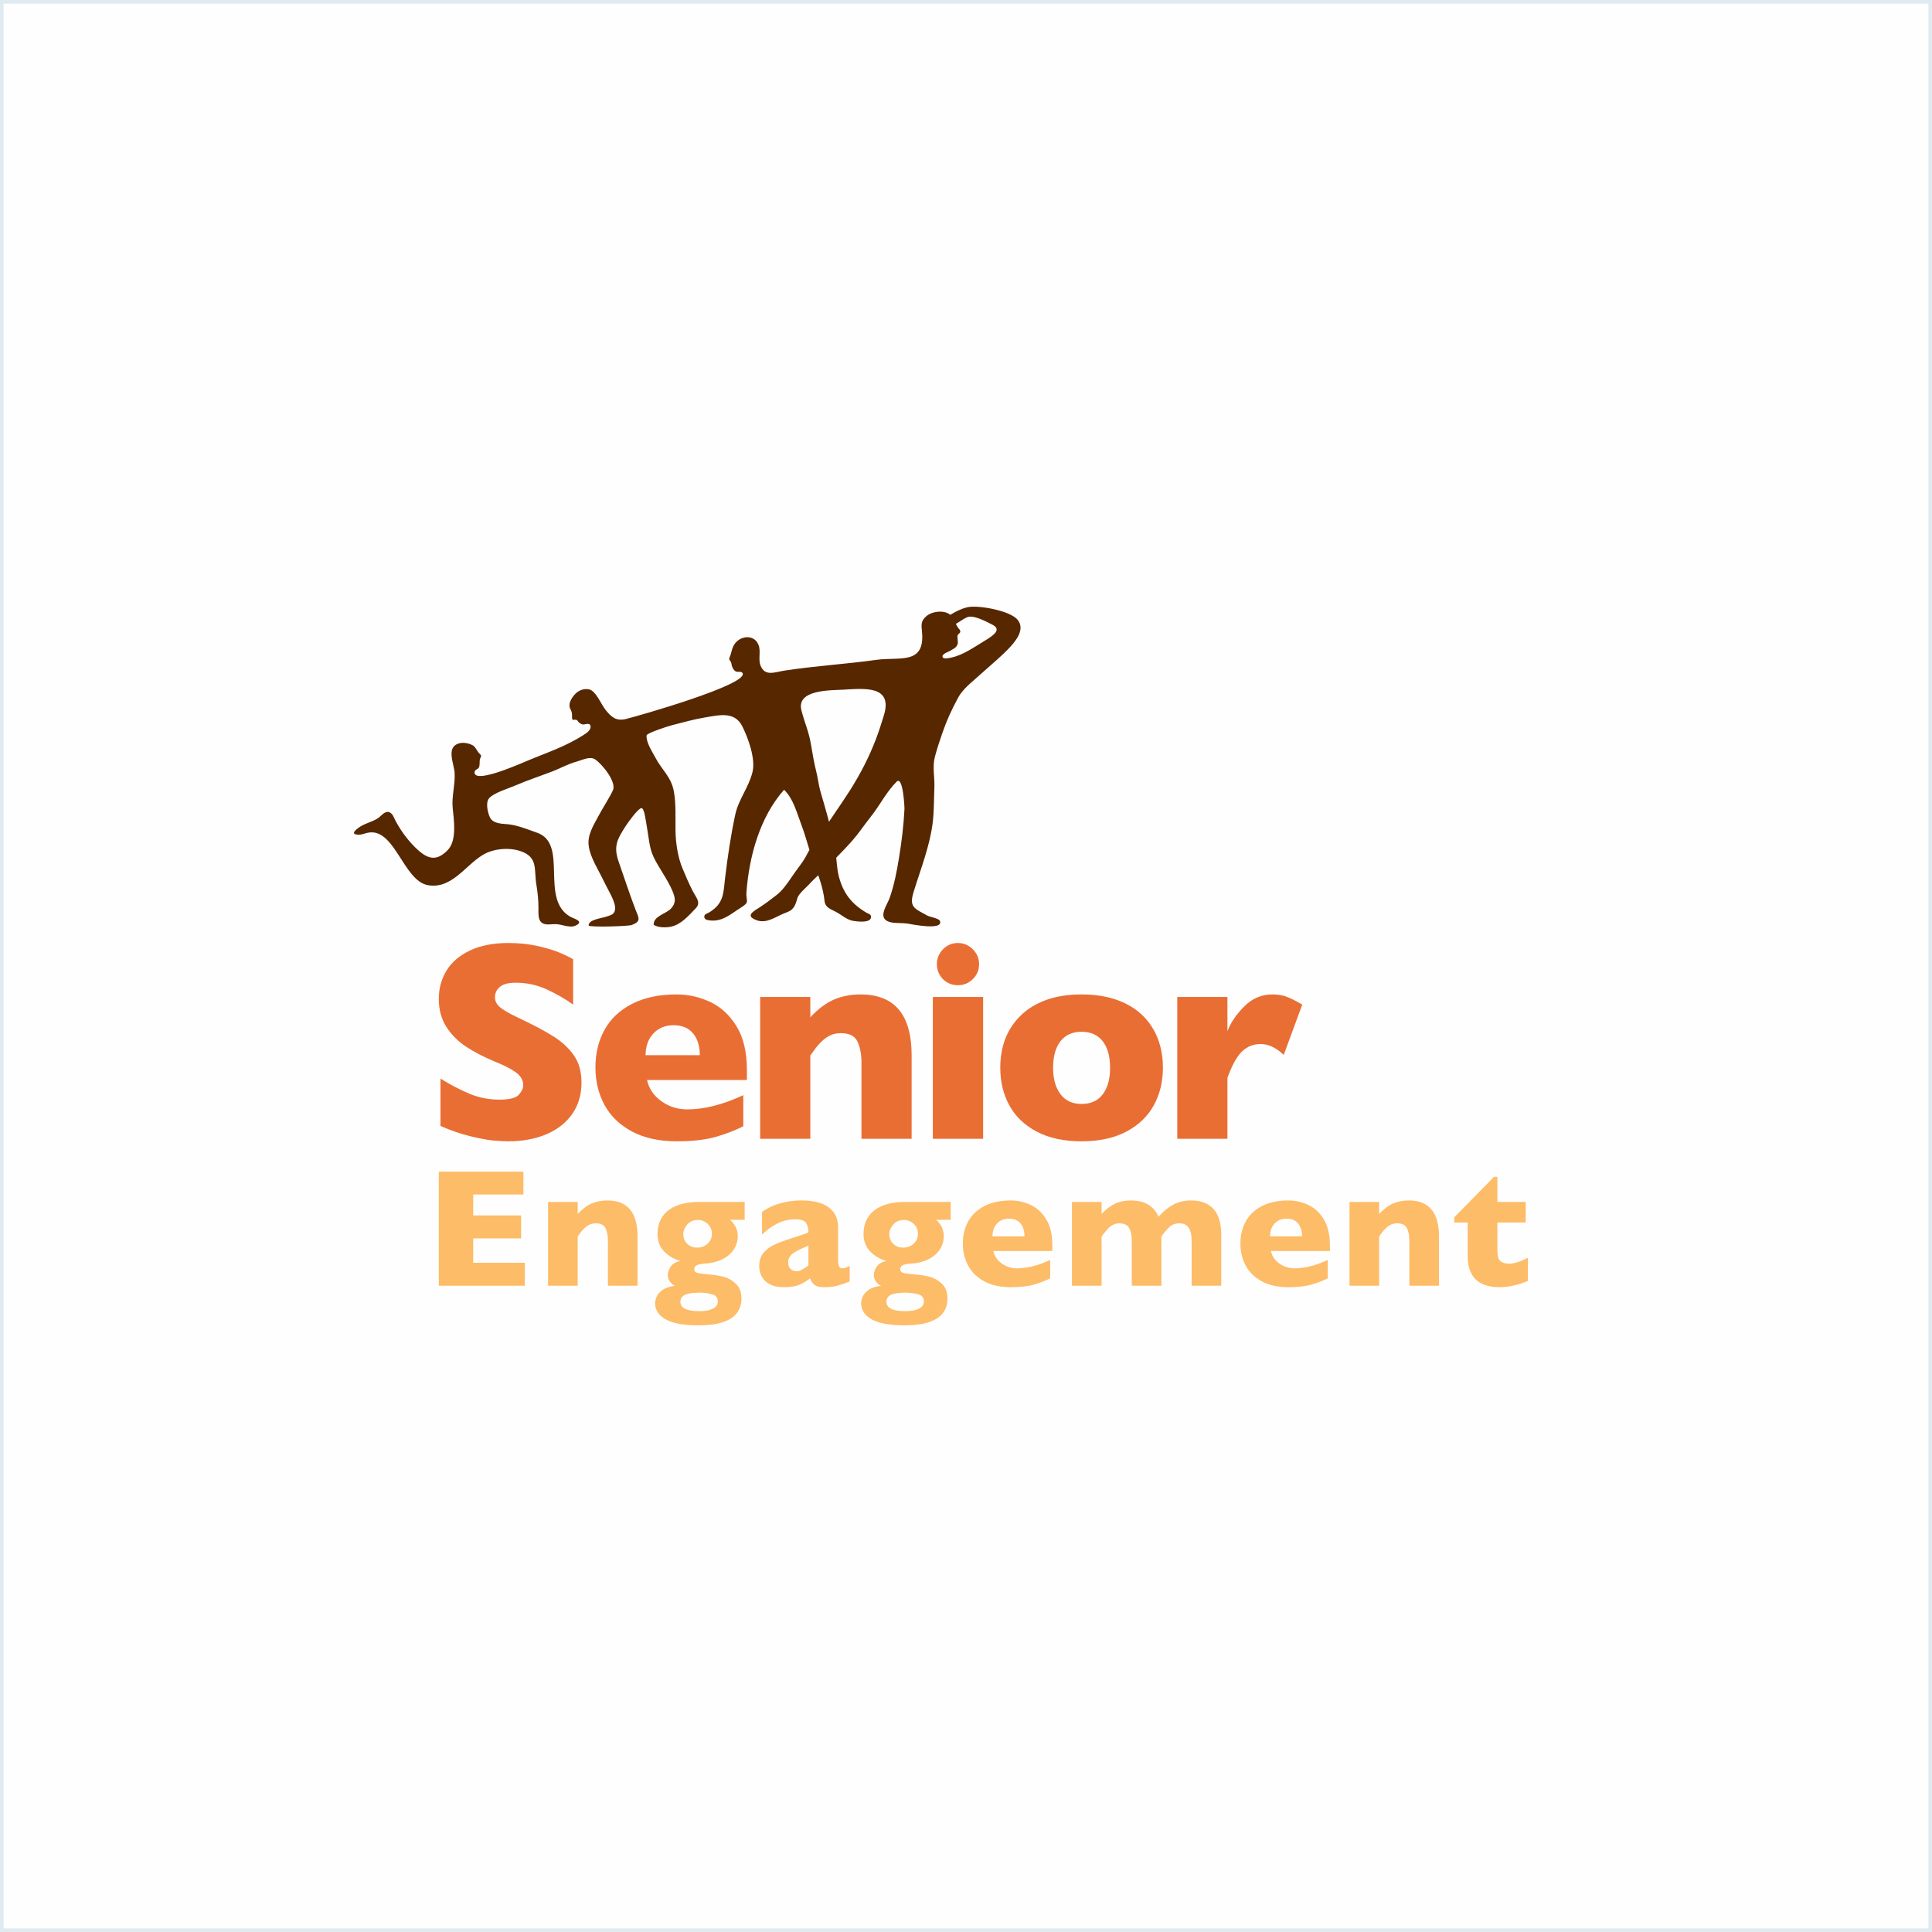 <?xml version="1.0" encoding="UTF-8" standalone="no"?><!DOCTYPE svg PUBLIC "-//W3C//DTD SVG 1.1//EN" "http://www.w3.org/Graphics/SVG/1.1/DTD/svg11.dtd"><svg width="100%" height="100%" viewBox="0 0 540 540" version="1.1" xmlns="http://www.w3.org/2000/svg" xmlns:xlink="http://www.w3.org/1999/xlink" xml:space="preserve" xmlns:serif="http://www.serif.com/" style="fill-rule:evenodd;clip-rule:evenodd;stroke-linejoin:round;stroke-miterlimit:2;"><rect x="0" y="-0" width="540" height="540" style="fill:#fffeff;"/><path d="M540,-0l0,540l-540,-0l0,-540l540,-0Zm-1,1l-538,-0l0,538l538,-0l-0,-538Z" style="fill:#dfeaf1;"/><path d="M240.421,232.211c0.798,-1.052 2.101,-2.864 2.931,-3.893c2.555,-3.174 4.348,-6.928 7.256,-9.833c1.777,-1.777 2.222,7.065 2.194,7.65c-0.24,4.63 -0.769,8.931 -1.508,13.51c-0.618,3.819 -1.346,7.653 -2.626,11.314c-0.722,2.06 -3.565,5.662 -0.062,6.728c1.456,0.448 3.543,0.212 5.106,0.468c0.796,0.129 10.104,2.056 8.998,-0.774c-0.275,-0.704 -2.749,-1.053 -3.538,-1.486c-3.686,-2.021 -5.13,-2.362 -3.792,-6.678c1.934,-6.266 4.52,-12.78 5.316,-19.292c0.394,-3.247 0.329,-6.566 0.466,-9.822c0.111,-2.762 -0.573,-5.702 0.106,-8.418c0.569,-2.257 1.409,-4.713 2.17,-6.934c1.236,-3.584 2.536,-6.326 4.308,-9.66c1.293,-2.43 3.567,-4.158 5.47,-5.877c2.427,-2.205 6.212,-5.363 8.467,-7.682c1.978,-2.039 5.124,-5.594 2.657,-8.397c-2.137,-2.435 -10.512,-3.983 -13.641,-3.468c-2.094,0.347 -5.496,2.13 -7.569,4.037c0.891,-0.056 2.614,1.3 3.416,0.951c1.501,-0.653 2.222,-1.43 3.756,-2.13c1.694,-0.771 5.408,1.224 7.079,2.077c2.668,1.359 0.338,2.986 -2.172,4.501c-2.829,1.706 -6.058,4.011 -9.283,4.684c-0.493,0.097 -2.051,0.502 -2.398,-0.032c-0.606,-0.908 1.543,-1.527 2.047,-1.849c1.006,-0.638 1.716,-0.799 2.103,-1.947c0.161,-0.492 -0.21,-1.983 -0.005,-2.43c0.187,-0.409 0.712,-0.511 0.733,-1.026c0.014,-0.385 -0.34,-0.672 -0.55,-0.951c-0.821,-1.112 -1.055,-2.536 -2.041,-3.521c-0.392,-0.395 -0.893,-0.672 -1.449,-0.846c-1.763,-0.553 -4.096,-0.076 -5.365,0.962c-1.744,1.425 -1.463,2.595 -1.286,4.588c0.788,9.17 -6.289,6.797 -12.747,7.693c-8.5,1.186 -17.38,1.716 -25.685,3.004c-2.846,0.447 -5.423,1.683 -6.687,-1.335c-0.744,-1.778 0.106,-3.976 -0.555,-5.749c-1.289,-3.467 -5.884,-2.623 -7.17,0.461c-0.345,0.814 -0.484,1.691 -0.775,2.52c-0.082,0.239 -0.309,0.596 -0.288,0.848c0.033,0.353 0.394,0.608 0.518,0.923c0.127,0.316 0.132,0.687 0.231,1.006c0.185,0.6 0.492,1.196 1.042,1.536c0.589,0.367 1.653,-0.184 1.974,0.551c1.406,3.208 -29.314,11.965 -32.668,12.776c-2.72,0.655 -4.084,-0.596 -5.661,-2.574c-1.195,-1.485 -2.696,-5.318 -4.595,-5.716c-1.541,-0.333 -3.108,0.357 -4.107,1.532c-0.963,1.137 -1.882,2.647 -1.054,4.118c0.463,0.824 0.387,1.295 0.399,2.228c0.017,1.145 0.704,0.348 1.336,0.707c0.207,0.113 0.349,0.464 0.531,0.624c0.215,0.184 0.548,0.4 0.808,0.515c0.846,0.358 2.133,-0.647 2.471,0.442c0.279,0.891 -0.773,1.832 -1.419,2.255c-5.628,3.68 -10.657,5.17 -16.85,7.8c-2.759,1.166 -14.423,6.222 -14.125,2.867c0.092,-0.42 0.376,-0.633 0.751,-0.818c1.06,-0.526 0.403,-2.129 0.861,-3.039c0.425,-0.855 0.22,-0.733 -0.485,-1.557c-0.515,-0.594 -0.884,-1.603 -1.583,-2.003c-1.035,-0.595 -2.565,-0.893 -3.726,-0.621c-3.926,0.933 -1.564,5.646 -1.396,8.26c0.21,3.289 -0.851,6.496 -0.539,9.776c0.324,3.397 1.265,9.141 -1.416,11.871c-2.895,2.935 -5.19,2.645 -8.077,0.125c-2.559,-2.24 -4.748,-5.174 -6.377,-8.145c-0.503,-0.922 -0.884,-2.343 -1.942,-2.635c-1.227,-0.339 -2.175,1.115 -3.076,1.711c-1.671,1.103 -3.68,1.408 -5.327,2.604c-1.123,0.809 -2.338,1.908 -0.159,2.012c0.825,0.033 1.612,-0.3 2.399,-0.496c7.77,-1.943 10.076,13.47 17.154,14.616c6.552,1.061 10.305,-5.472 15.209,-8.459c2.972,-1.803 7.333,-2.187 10.603,-1.068c4.983,1.713 3.692,5.206 4.404,9.366c0.367,2.23 0.601,4.395 0.581,6.624c-0.023,2.359 -0.153,4.578 2.905,4.491c0.691,-0.019 1.372,-0.093 1.934,-0.085c1.74,0.025 3.936,1.205 5.625,0.375c2.414,-1.198 -0.591,-1.879 -1.626,-2.484c-8.53,-4.969 -0.354,-20.32 -9.201,-23.435c-2.489,-0.873 -4.96,-1.905 -7.573,-2.302c-1.877,-0.28 -4.752,0.013 -5.688,-2.125c-0.562,-1.291 -1.214,-3.985 -0.17,-5.22c1.286,-1.519 5.586,-2.791 7.415,-3.59c3.378,-1.47 6.89,-2.605 10.325,-3.926c2.247,-0.86 4.318,-2.08 6.662,-2.697c1.48,-0.392 3.789,-1.633 5.246,-0.631c2.082,1.425 5.977,6.32 4.973,8.585c-0.807,1.834 -2.969,5.148 -4.168,7.431c-1.274,2.418 -3.06,5.124 -2.602,8.225c0.491,3.328 2.546,6.274 4.406,10.19c0.846,1.783 2.926,5.056 2.966,7.004c0.036,1.857 -1.031,2.044 -2.676,2.572c-1.196,0.382 -4.829,0.801 -4.719,2.41c0.046,0.542 11.063,0.242 12.075,-0.148c2.716,-1.05 1.913,-1.982 1.028,-4.277c-1.709,-4.471 -3.179,-8.989 -4.748,-13.503c-1.461,-4.245 -0.362,-6.181 1.909,-9.738c0.859,-1.34 3.503,-4.987 4.461,-5.143c0.851,-0.142 1.276,3.822 1.508,5.037c0.522,2.742 0.671,5.992 1.86,8.511c1.508,3.212 4.016,6.398 5.368,9.715c0.791,1.964 1.004,3.271 -0.513,4.876c-1.321,1.385 -4.954,2.089 -4.763,4.49c1.267,0.812 3.465,0.812 4.928,0.487c2.804,-0.637 4.862,-3.103 6.796,-5.089c1.574,-1.618 0.16,-2.958 -0.818,-4.85c-1.063,-2.047 -1.969,-4.193 -2.876,-6.365c-1.275,-3.014 -1.901,-7.147 -1.941,-10.442c-0.054,-3.454 0.165,-7.34 -0.416,-10.785c-0.712,-4.3 -3.24,-6.004 -5.198,-9.68c-0.976,-1.827 -2.675,-4.36 -2.46,-6.249c0.066,-0.598 5.611,-2.451 7.043,-2.817c3.066,-0.785 6.153,-1.665 9.237,-2.173c4.09,-0.68 8.34,-1.784 10.476,2.496c1.645,3.305 3.711,8.991 2.85,12.688c-0.988,4.214 -3.916,7.684 -4.833,11.955c-1.25,5.801 -2.113,11.71 -2.82,17.55c-0.524,4.394 -0.29,7.186 -4.389,9.751c-0.605,0.382 -1.425,0.448 -1.449,1.21c-0.019,0.848 0.851,0.985 1.494,1.066c3.557,0.468 5.973,-1.842 8.724,-3.558c2.671,-1.668 1.371,-1.725 1.565,-4.311c0.761,-10.015 3.725,-20.994 10.523,-28.649c1.248,1.203 2.226,2.933 2.909,4.58c0.733,1.766 1.26,3.48 1.936,5.267c1.352,3.554 2.187,7.298 3.526,10.834c1.306,3.487 2.53,6.656 2.929,10.365c0.208,1.902 1.6,2.243 3.198,3.096c1.648,0.87 2.985,2.206 4.846,2.52c1.07,0.18 5.096,0.707 4.954,-1.198c-0.057,-0.703 -0.645,-0.735 -1.165,-1.033c-4.236,-2.461 -6.581,-5.463 -7.824,-10.185c-0.607,-2.291 -0.588,-4.772 -0.978,-7.112c-0.572,-3.465 -1.391,-6.81 -2.3,-10.138c-0.58,-2.12 -1.199,-4.234 -1.832,-6.373c-0.567,-1.936 -0.742,-3.958 -1.253,-5.899c-0.471,-1.809 -1.095,-5.295 -1.392,-7.136c-0.633,-3.943 -1.712,-5.904 -2.706,-9.779c-1.506,-5.859 8.23,-5.578 11.65,-5.774c5.9,-0.34 13.976,-1.253 11.395,7.184c-0.641,2.096 -1.374,4.391 -2.144,6.431c-1.96,5.162 -4.363,9.819 -7.301,14.467c-2.759,4.354 -5.812,8.503 -8.542,12.883c-0.561,0.909 -1.35,1.517 -1.95,2.37c-0.743,1.076 -1.326,2.323 -1.967,3.461c-0.881,1.576 -2.104,3.015 -3.134,4.512c-1.196,1.725 -2.335,3.507 -3.789,5.041c-0.9,0.951 -1.976,1.61 -2.993,2.428c-0.995,0.791 -1.859,1.35 -2.912,2.059c-1.448,0.964 -3.854,2.141 -1.536,3.302c2.652,1.325 4.643,0.175 7.557,-1.256c0.843,-0.411 1.862,-0.687 2.637,-1.186c1.121,-0.724 1.549,-2.182 1.875,-3.373c0.366,-1.316 2.408,-2.929 3.311,-3.929c2.016,-2.231 4.411,-4.058 6.458,-6.254c2.467,-2.651 4.534,-4.552 6.796,-7.388c0.345,-0.435 0.683,-0.872 1.009,-1.31" style="fill:#572700;fill-rule:nonzero;"/><g><path d="M162.529,302.601c-0,3.376 -0.863,6.297 -2.59,8.763c-1.727,2.467 -4.135,4.356 -7.225,5.667c-3.09,1.312 -6.634,1.967 -10.633,1.967c-1.117,0 -2.486,-0.071 -4.109,-0.214c-1.623,-0.143 -3.778,-0.539 -6.466,-1.188c-2.687,-0.649 -5.485,-1.61 -8.393,-2.882l-0,-13.242c2.726,1.687 5.407,3.089 8.043,4.206c2.635,1.116 5.459,1.675 8.471,1.675c2.778,-0 4.577,-0.461 5.394,-1.383c0.818,-0.922 1.227,-1.785 1.227,-2.59c0,-1.454 -0.701,-2.681 -2.103,-3.681c-1.402,-0.999 -3.44,-2.031 -6.115,-3.096c-2.96,-1.246 -5.556,-2.603 -7.79,-4.07c-2.233,-1.467 -4.057,-3.304 -5.472,-5.511c-1.415,-2.208 -2.123,-4.817 -2.123,-7.829c0,-2.908 0.715,-5.537 2.143,-7.887c1.428,-2.35 3.609,-4.226 6.543,-5.628c2.934,-1.402 6.517,-2.104 10.75,-2.104c3.012,0 5.797,0.293 8.354,0.877c2.558,0.584 4.668,1.24 6.329,1.967c1.662,0.727 2.805,1.298 3.428,1.713l-0,12.659c-2.207,-1.584 -4.667,-2.999 -7.381,-4.246c-2.713,-1.246 -5.615,-1.869 -8.705,-1.869c-2.025,-0 -3.492,0.389 -4.401,1.168c-0.909,0.779 -1.363,1.74 -1.363,2.882c-0,1.065 0.454,1.987 1.363,2.766c0.909,0.779 2.532,1.727 4.869,2.843c4.154,1.948 7.478,3.7 9.97,5.258c2.493,1.558 4.447,3.356 5.862,5.395c1.415,2.038 2.123,4.576 2.123,7.614Z" style="fill:#e96e34;fill-rule:nonzero;"/><path d="M208.764,301.861l-27.926,-0c0.545,2.415 1.882,4.388 4.012,5.92c2.129,1.532 4.544,2.298 7.244,2.298c4.726,0 9.945,-1.324 15.657,-3.973l0,8.686c-2.051,1.065 -4.537,2.032 -7.458,2.902c-2.921,0.869 -6.641,1.304 -11.159,1.304c-4.882,0 -9.036,-0.908 -12.464,-2.726c-3.427,-1.818 -5.991,-4.284 -7.692,-7.4c-1.701,-3.116 -2.551,-6.647 -2.551,-10.594c-0,-3.895 0.85,-7.381 2.551,-10.458c1.701,-3.077 4.265,-5.492 7.692,-7.244c3.428,-1.753 7.582,-2.63 12.464,-2.63c3.22,0 6.329,0.695 9.328,2.084c2.999,1.389 5.466,3.661 7.4,6.816c1.935,3.155 2.902,7.225 2.902,12.211l0,2.804Zm-13.165,-6.933c0,-2.545 -0.629,-4.576 -1.889,-6.095c-1.259,-1.519 -3.07,-2.279 -5.433,-2.279c-2.337,0 -4.226,0.773 -5.667,2.318c-1.441,1.545 -2.162,3.563 -2.162,6.056l15.151,0Z" style="fill:#e96e34;fill-rule:nonzero;"/><path d="M254.805,318.297l-14.022,0l0,-21.382c0,-2.182 -0.357,-4.084 -1.071,-5.706c-0.714,-1.623 -2.279,-2.435 -4.693,-2.435c-1.143,0 -2.149,0.214 -3.019,0.643c-0.87,0.428 -1.649,0.98 -2.337,1.655c-0.688,0.675 -1.266,1.324 -1.733,1.948c-0.467,0.623 -0.948,1.285 -1.441,1.986l-0,23.291l-14.022,0l0,-39.649l14.022,-0l-0,5.686c2.207,-2.363 4.421,-4.018 6.641,-4.966c2.22,-0.948 4.693,-1.422 7.419,-1.422c9.504,0 14.256,5.687 14.256,17.06l-0,23.291Z" style="fill:#e96e34;fill-rule:nonzero;"/><path d="M273.659,269.495c-0,1.635 -0.584,3.025 -1.753,4.167c-1.168,1.143 -2.557,1.714 -4.167,1.714c-1.091,-0 -2.084,-0.26 -2.98,-0.779c-0.896,-0.519 -1.603,-1.227 -2.123,-2.123c-0.519,-0.896 -0.779,-1.889 -0.779,-2.979c0,-1.61 0.572,-2.999 1.714,-4.168c1.143,-1.168 2.532,-1.753 4.168,-1.753c1.61,0 2.999,0.585 4.167,1.753c1.169,1.169 1.753,2.558 1.753,4.168Zm1.129,48.802l-14.06,0l-0,-39.649l14.06,-0l0,39.649Z" style="fill:#e96e34;fill-rule:nonzero;"/><path d="M325.035,298.434c0,3.946 -0.857,7.465 -2.57,10.555c-1.714,3.09 -4.278,5.53 -7.693,7.322c-3.414,1.792 -7.575,2.687 -12.483,2.687c-4.907,0 -9.068,-0.895 -12.483,-2.687c-3.414,-1.792 -5.972,-4.232 -7.673,-7.322c-1.7,-3.09 -2.551,-6.609 -2.551,-10.555c0,-2.987 0.474,-5.7 1.422,-8.141c0.948,-2.441 2.389,-4.602 4.323,-6.485c1.935,-1.882 4.317,-3.33 7.147,-4.343c2.83,-1.012 6.102,-1.519 9.815,-1.519c3.739,0 7.043,0.513 9.913,1.539c2.869,1.026 5.245,2.46 7.127,4.304c1.883,1.843 3.304,3.999 4.265,6.465c0.961,2.467 1.441,5.193 1.441,8.18Zm-14.761,-0c-0,-3.142 -0.682,-5.603 -2.045,-7.381c-1.363,-1.779 -3.343,-2.668 -5.94,-2.668c-2.57,-0 -4.537,0.889 -5.901,2.668c-1.363,1.778 -2.044,4.239 -2.044,7.381c-0,3.115 0.688,5.582 2.064,7.4c1.376,1.817 3.337,2.726 5.881,2.726c2.597,0 4.577,-0.902 5.94,-2.707c1.363,-1.804 2.045,-4.278 2.045,-7.419Z" style="fill:#e96e34;fill-rule:nonzero;"/><path d="M363.987,280.79l-5.18,14.06c-2.129,-2.025 -4.284,-3.038 -6.466,-3.038c-1.973,0 -3.68,0.669 -5.121,2.006c-1.441,1.337 -2.824,3.811 -4.148,7.42l-0,17.059l-14.022,0l0,-39.649l14.022,-0l-0,9.581c0.882,-2.363 2.44,-4.667 4.673,-6.913c2.234,-2.246 4.856,-3.37 7.868,-3.37c1.584,0 2.967,0.234 4.148,0.702c1.182,0.467 2.59,1.181 4.226,2.142Z" style="fill:#e96e34;fill-rule:nonzero;"/></g><g><path d="M146.689,359.365l-24.044,0l0,-31.889l23.652,0l0,6.396l-14.034,0l-0,5.844l13.39,0l0,6.42l-13.39,-0l-0,6.81l14.426,-0l-0,6.419Z" style="fill:#fdbc67;fill-rule:nonzero;"/><path d="M178.196,359.365l-8.282,0l-0,-12.631c-0,-1.289 -0.211,-2.412 -0.633,-3.371c-0.422,-0.958 -1.346,-1.438 -2.773,-1.438c-0.674,0 -1.269,0.127 -1.783,0.38c-0.513,0.253 -0.974,0.579 -1.38,0.978c-0.407,0.398 -0.748,0.782 -1.024,1.15c-0.276,0.368 -0.56,0.759 -0.851,1.173l-0,13.759l-8.283,0l-0,-23.422l8.283,0l-0,3.359c1.304,-1.396 2.611,-2.373 3.923,-2.933c1.311,-0.56 2.772,-0.84 4.383,-0.84c5.614,0 8.42,3.359 8.42,10.077l0,13.759Z" style="fill:#fdbc67;fill-rule:nonzero;"/><path d="M208.14,340.936l-4.096,-0c1.442,1.258 2.163,2.799 2.163,4.624c0,0.967 -0.203,1.895 -0.61,2.784c-0.406,0.89 -1.004,1.68 -1.794,2.37c-0.79,0.69 -1.764,1.254 -2.922,1.691c-1.158,0.437 -2.481,0.702 -3.969,0.794c-1.917,0.077 -2.876,0.591 -2.876,1.542c-0,0.368 0.123,0.636 0.368,0.805c0.246,0.169 0.633,0.295 1.162,0.379c0.529,0.085 1.423,0.181 2.68,0.288c1.427,0.123 2.754,0.338 3.981,0.644c1.227,0.307 2.37,0.951 3.428,1.933c1.058,0.982 1.587,2.385 1.587,4.21c0,1.458 -0.395,2.746 -1.184,3.866c-0.79,1.119 -2.067,1.994 -3.831,2.623c-1.764,0.628 -4.096,0.943 -6.995,0.943c-4.172,-0 -7.236,-0.56 -9.191,-1.68c-1.956,-1.119 -2.934,-2.615 -2.934,-4.486c0,-0.506 0.127,-1.089 0.38,-1.749c0.253,-0.659 0.79,-1.296 1.61,-1.909c0.821,-0.614 2.014,-1.028 3.578,-1.243c-0.552,-0.199 -1.028,-0.587 -1.426,-1.162c-0.399,-0.575 -0.599,-1.177 -0.599,-1.806c0,-0.813 0.28,-1.618 0.84,-2.416c0.56,-0.797 1.469,-1.311 2.727,-1.541c-1.749,-0.46 -3.26,-1.327 -4.533,-2.6c-1.273,-1.273 -1.91,-2.922 -1.91,-4.947c0,-1.534 0.296,-2.876 0.886,-4.026c0.591,-1.151 1.408,-2.086 2.451,-2.807c1.043,-0.721 2.254,-1.254 3.635,-1.599c1.38,-0.345 2.891,-0.518 4.532,-0.518l12.862,0l-0,4.993Zm-9.157,3.957c-0,-1.181 -0.403,-2.128 -1.208,-2.841c-0.806,-0.714 -1.707,-1.07 -2.704,-1.07c-1.273,-0 -2.274,0.429 -3.002,1.288c-0.729,0.859 -1.093,1.764 -1.093,2.715c-0,0.66 0.157,1.273 0.472,1.841c0.314,0.567 0.759,1.024 1.334,1.369c0.575,0.345 1.262,0.518 2.059,0.518c1.197,-0 2.186,-0.376 2.968,-1.128c0.783,-0.751 1.174,-1.649 1.174,-2.692Zm1.656,18.844c0,-1.028 -0.548,-1.691 -1.645,-1.991c-1.097,-0.299 -2.228,-0.448 -3.394,-0.448c-1.917,-0 -3.301,0.203 -4.152,0.609c-0.852,0.407 -1.277,1.055 -1.277,1.945c-0,1.748 1.764,2.623 5.291,2.623c1.58,-0 2.838,-0.227 3.774,-0.679c0.935,-0.453 1.403,-1.139 1.403,-2.059Z" style="fill:#fdbc67;fill-rule:nonzero;"/><path d="M237.485,358.192c-1.212,0.475 -2.332,0.859 -3.359,1.15c-1.028,0.292 -2.263,0.437 -3.705,0.437c-1.365,0 -2.316,-0.241 -2.853,-0.724c-0.536,-0.484 -0.92,-1.07 -1.15,-1.761c-0.89,0.721 -1.879,1.316 -2.968,1.784c-1.089,0.467 -2.515,0.701 -4.279,0.701c-1.703,0 -3.08,-0.295 -4.13,-0.886c-1.051,-0.59 -1.787,-1.334 -2.209,-2.231c-0.422,-0.898 -0.633,-1.822 -0.633,-2.773c0,-1.442 0.365,-2.634 1.093,-3.577c0.729,-0.944 1.707,-1.715 2.934,-2.313c1.227,-0.598 2.853,-1.219 4.877,-1.863c1.151,-0.368 2.021,-0.648 2.612,-0.84c0.59,-0.192 1.031,-0.341 1.323,-0.449c0.291,-0.107 0.598,-0.245 0.92,-0.414c-0,-1.135 -0.23,-2.025 -0.69,-2.669c-0.46,-0.644 -1.457,-0.966 -2.991,-0.966c-1.81,-0 -3.49,0.399 -5.039,1.196c-1.549,0.798 -2.968,1.826 -4.256,3.083l-0,-6.35c1.027,-0.736 2.139,-1.338 3.336,-1.806c1.196,-0.468 2.446,-0.817 3.75,-1.047c1.304,-0.23 2.623,-0.345 3.957,-0.345c3.39,0 5.94,0.656 7.65,1.967c1.711,1.312 2.566,3.118 2.566,5.419l-0,9.042c-0,0.859 0.08,1.499 0.241,1.921c0.161,0.422 0.457,0.632 0.886,0.632c0.522,0 1.227,-0.222 2.117,-0.667l-0,4.349Zm-11.527,-4.487l-0,-5.545c-1.963,0.798 -3.398,1.515 -4.303,2.152c-0.904,0.636 -1.357,1.499 -1.357,2.588c0,0.782 0.226,1.38 0.679,1.795c0.452,0.414 0.978,0.621 1.576,0.621c0.567,-0 1.131,-0.157 1.691,-0.472c0.56,-0.314 1.131,-0.694 1.714,-1.139Z" style="fill:#fdbc67;fill-rule:nonzero;"/><path d="M265.726,340.936l-4.096,-0c1.442,1.258 2.163,2.799 2.163,4.624c-0,0.967 -0.203,1.895 -0.61,2.784c-0.406,0.89 -1.004,1.68 -1.794,2.37c-0.79,0.69 -1.764,1.254 -2.922,1.691c-1.158,0.437 -2.481,0.702 -3.969,0.794c-1.918,0.077 -2.876,0.591 -2.876,1.542c-0,0.368 0.122,0.636 0.368,0.805c0.245,0.169 0.633,0.295 1.162,0.379c0.529,0.085 1.422,0.181 2.68,0.288c1.427,0.123 2.753,0.338 3.981,0.644c1.227,0.307 2.369,0.951 3.428,1.933c1.058,0.982 1.587,2.385 1.587,4.21c0,1.458 -0.395,2.746 -1.185,3.866c-0.79,1.119 -2.066,1.994 -3.83,2.623c-1.764,0.628 -4.096,0.943 -6.995,0.943c-4.172,-0 -7.236,-0.56 -9.191,-1.68c-1.956,-1.119 -2.934,-2.615 -2.934,-4.486c0,-0.506 0.127,-1.089 0.38,-1.749c0.253,-0.659 0.79,-1.296 1.61,-1.909c0.821,-0.614 2.013,-1.028 3.578,-1.243c-0.552,-0.199 -1.028,-0.587 -1.427,-1.162c-0.398,-0.575 -0.598,-1.177 -0.598,-1.806c0,-0.813 0.28,-1.618 0.84,-2.416c0.56,-0.797 1.469,-1.311 2.726,-1.541c-1.748,-0.46 -3.259,-1.327 -4.532,-2.6c-1.273,-1.273 -1.91,-2.922 -1.91,-4.947c0,-1.534 0.296,-2.876 0.886,-4.026c0.591,-1.151 1.407,-2.086 2.45,-2.807c1.043,-0.721 2.255,-1.254 3.636,-1.599c1.38,-0.345 2.891,-0.518 4.532,-0.518l12.862,0l-0,4.993Zm-9.158,3.957c0,-1.181 -0.402,-2.128 -1.207,-2.841c-0.806,-0.714 -1.707,-1.07 -2.704,-1.07c-1.273,-0 -2.274,0.429 -3.002,1.288c-0.729,0.859 -1.093,1.764 -1.093,2.715c-0,0.66 0.157,1.273 0.471,1.841c0.315,0.567 0.76,1.024 1.335,1.369c0.575,0.345 1.261,0.518 2.059,0.518c1.196,-0 2.186,-0.376 2.968,-1.128c0.782,-0.751 1.173,-1.649 1.173,-2.692Zm1.657,18.844c0,-1.028 -0.548,-1.691 -1.645,-1.991c-1.097,-0.299 -2.228,-0.448 -3.394,-0.448c-1.917,-0 -3.301,0.203 -4.153,0.609c-0.851,0.407 -1.277,1.055 -1.277,1.945c0,1.748 1.764,2.623 5.292,2.623c1.58,-0 2.838,-0.227 3.774,-0.679c0.935,-0.453 1.403,-1.139 1.403,-2.059Z" style="fill:#fdbc67;fill-rule:nonzero;"/><path d="M294.127,349.656l-16.496,-0c0.322,1.426 1.112,2.592 2.37,3.497c1.257,0.905 2.684,1.357 4.279,1.357c2.792,0 5.875,-0.782 9.249,-2.346l0,5.13c-1.212,0.629 -2.68,1.201 -4.406,1.715c-1.725,0.513 -3.923,0.77 -6.592,0.77c-2.883,0 -5.337,-0.537 -7.362,-1.61c-2.025,-1.074 -3.539,-2.531 -4.544,-4.372c-1.005,-1.84 -1.507,-3.926 -1.507,-6.258c-0,-2.301 0.502,-4.36 1.507,-6.177c1.005,-1.818 2.519,-3.245 4.544,-4.28c2.025,-1.035 4.479,-1.553 7.362,-1.553c1.902,0 3.739,0.41 5.511,1.231c1.771,0.821 3.229,2.163 4.371,4.026c1.143,1.864 1.714,4.268 1.714,7.213l0,1.657Zm-7.776,-4.096c-0,-1.503 -0.372,-2.703 -1.116,-3.6c-0.744,-0.898 -1.814,-1.346 -3.21,-1.346c-1.38,-0 -2.496,0.456 -3.347,1.369c-0.852,0.912 -1.277,2.105 -1.277,3.577l8.95,0Z" style="fill:#fdbc67;fill-rule:nonzero;"/><path d="M341.35,359.365l-8.283,0l-0,-12.493c-0,-1.657 -0.273,-2.895 -0.817,-3.716c-0.545,-0.82 -1.407,-1.231 -2.588,-1.231c-1.151,0 -2.094,0.349 -2.83,1.047c-0.737,0.698 -1.473,1.576 -2.209,2.634l-0,13.759l-8.283,0l0,-12.493c0,-1.58 -0.253,-2.799 -0.759,-3.658c-0.506,-0.859 -1.404,-1.289 -2.692,-1.289c-0.614,0 -1.177,0.123 -1.691,0.368c-0.514,0.246 -0.932,0.522 -1.254,0.829c-0.322,0.306 -0.713,0.759 -1.174,1.357c-0.46,0.598 -0.751,0.974 -0.874,1.127l0,13.759l-8.283,0l0,-23.422l8.283,0l0,3.359c1.243,-1.319 2.508,-2.277 3.796,-2.876c1.289,-0.598 2.777,-0.897 4.464,-0.897c0.798,0 1.557,0.073 2.278,0.219c0.721,0.145 1.43,0.395 2.128,0.747c0.698,0.353 1.331,0.836 1.898,1.45c0.568,0.613 1.02,1.327 1.358,2.14c1.334,-1.504 2.718,-2.639 4.152,-3.406c1.435,-0.767 3.087,-1.15 4.959,-1.15c1.871,0 3.439,0.376 4.705,1.127c1.265,0.752 2.201,1.837 2.807,3.256c0.606,1.419 0.909,3.141 0.909,5.165l-0,14.288Z" style="fill:#fdbc67;fill-rule:nonzero;"/><path d="M371.707,349.656l-16.497,-0c0.322,1.426 1.112,2.592 2.37,3.497c1.258,0.905 2.684,1.357 4.28,1.357c2.791,0 5.874,-0.782 9.249,-2.346l-0,5.13c-1.212,0.629 -2.681,1.201 -4.406,1.715c-1.726,0.513 -3.923,0.77 -6.592,0.77c-2.884,0 -5.338,-0.537 -7.362,-1.61c-2.025,-1.074 -3.54,-2.531 -4.545,-4.372c-1.004,-1.84 -1.507,-3.926 -1.507,-6.258c0,-2.301 0.503,-4.36 1.507,-6.177c1.005,-1.818 2.52,-3.245 4.545,-4.28c2.024,-1.035 4.478,-1.553 7.362,-1.553c1.902,0 3.739,0.41 5.51,1.231c1.772,0.821 3.229,2.163 4.372,4.026c1.143,1.864 1.714,4.268 1.714,7.213l-0,1.657Zm-7.777,-4.096c0,-1.503 -0.372,-2.703 -1.116,-3.6c-0.743,-0.898 -1.813,-1.346 -3.209,-1.346c-1.381,-0 -2.496,0.456 -3.348,1.369c-0.851,0.912 -1.277,2.105 -1.277,3.577l8.95,0Z" style="fill:#fdbc67;fill-rule:nonzero;"/><path d="M402.202,359.365l-8.282,0l-0,-12.631c-0,-1.289 -0.211,-2.412 -0.633,-3.371c-0.422,-0.958 -1.346,-1.438 -2.773,-1.438c-0.674,0 -1.269,0.127 -1.783,0.38c-0.513,0.253 -0.974,0.579 -1.38,0.978c-0.407,0.398 -0.748,0.782 -1.024,1.15c-0.276,0.368 -0.56,0.759 -0.851,1.173l-0,13.759l-8.283,0l-0,-23.422l8.283,0l-0,3.359c1.304,-1.396 2.611,-2.373 3.923,-2.933c1.311,-0.56 2.772,-0.84 4.383,-0.84c5.614,0 8.42,3.359 8.42,10.077l0,13.759Z" style="fill:#fdbc67;fill-rule:nonzero;"/><path d="M427.061,358.008c-0.859,0.414 -2.044,0.813 -3.555,1.196c-1.511,0.384 -2.956,0.575 -4.337,0.575c-5.966,0 -8.95,-2.914 -8.95,-8.743l0,-9.341l-3.75,0l0,-1.449l11.113,-11.32l0.943,-0l0,7.017l7.915,0l-0,5.752l-7.915,0l0,7.501c0,0.874 0.054,1.58 0.161,2.116c0.108,0.537 0.41,0.986 0.909,1.346c0.498,0.361 1.254,0.541 2.266,0.541c1.319,0 3.053,-0.552 5.2,-1.657l0,6.466Z" style="fill:#fdbc67;fill-rule:nonzero;"/></g></svg>
